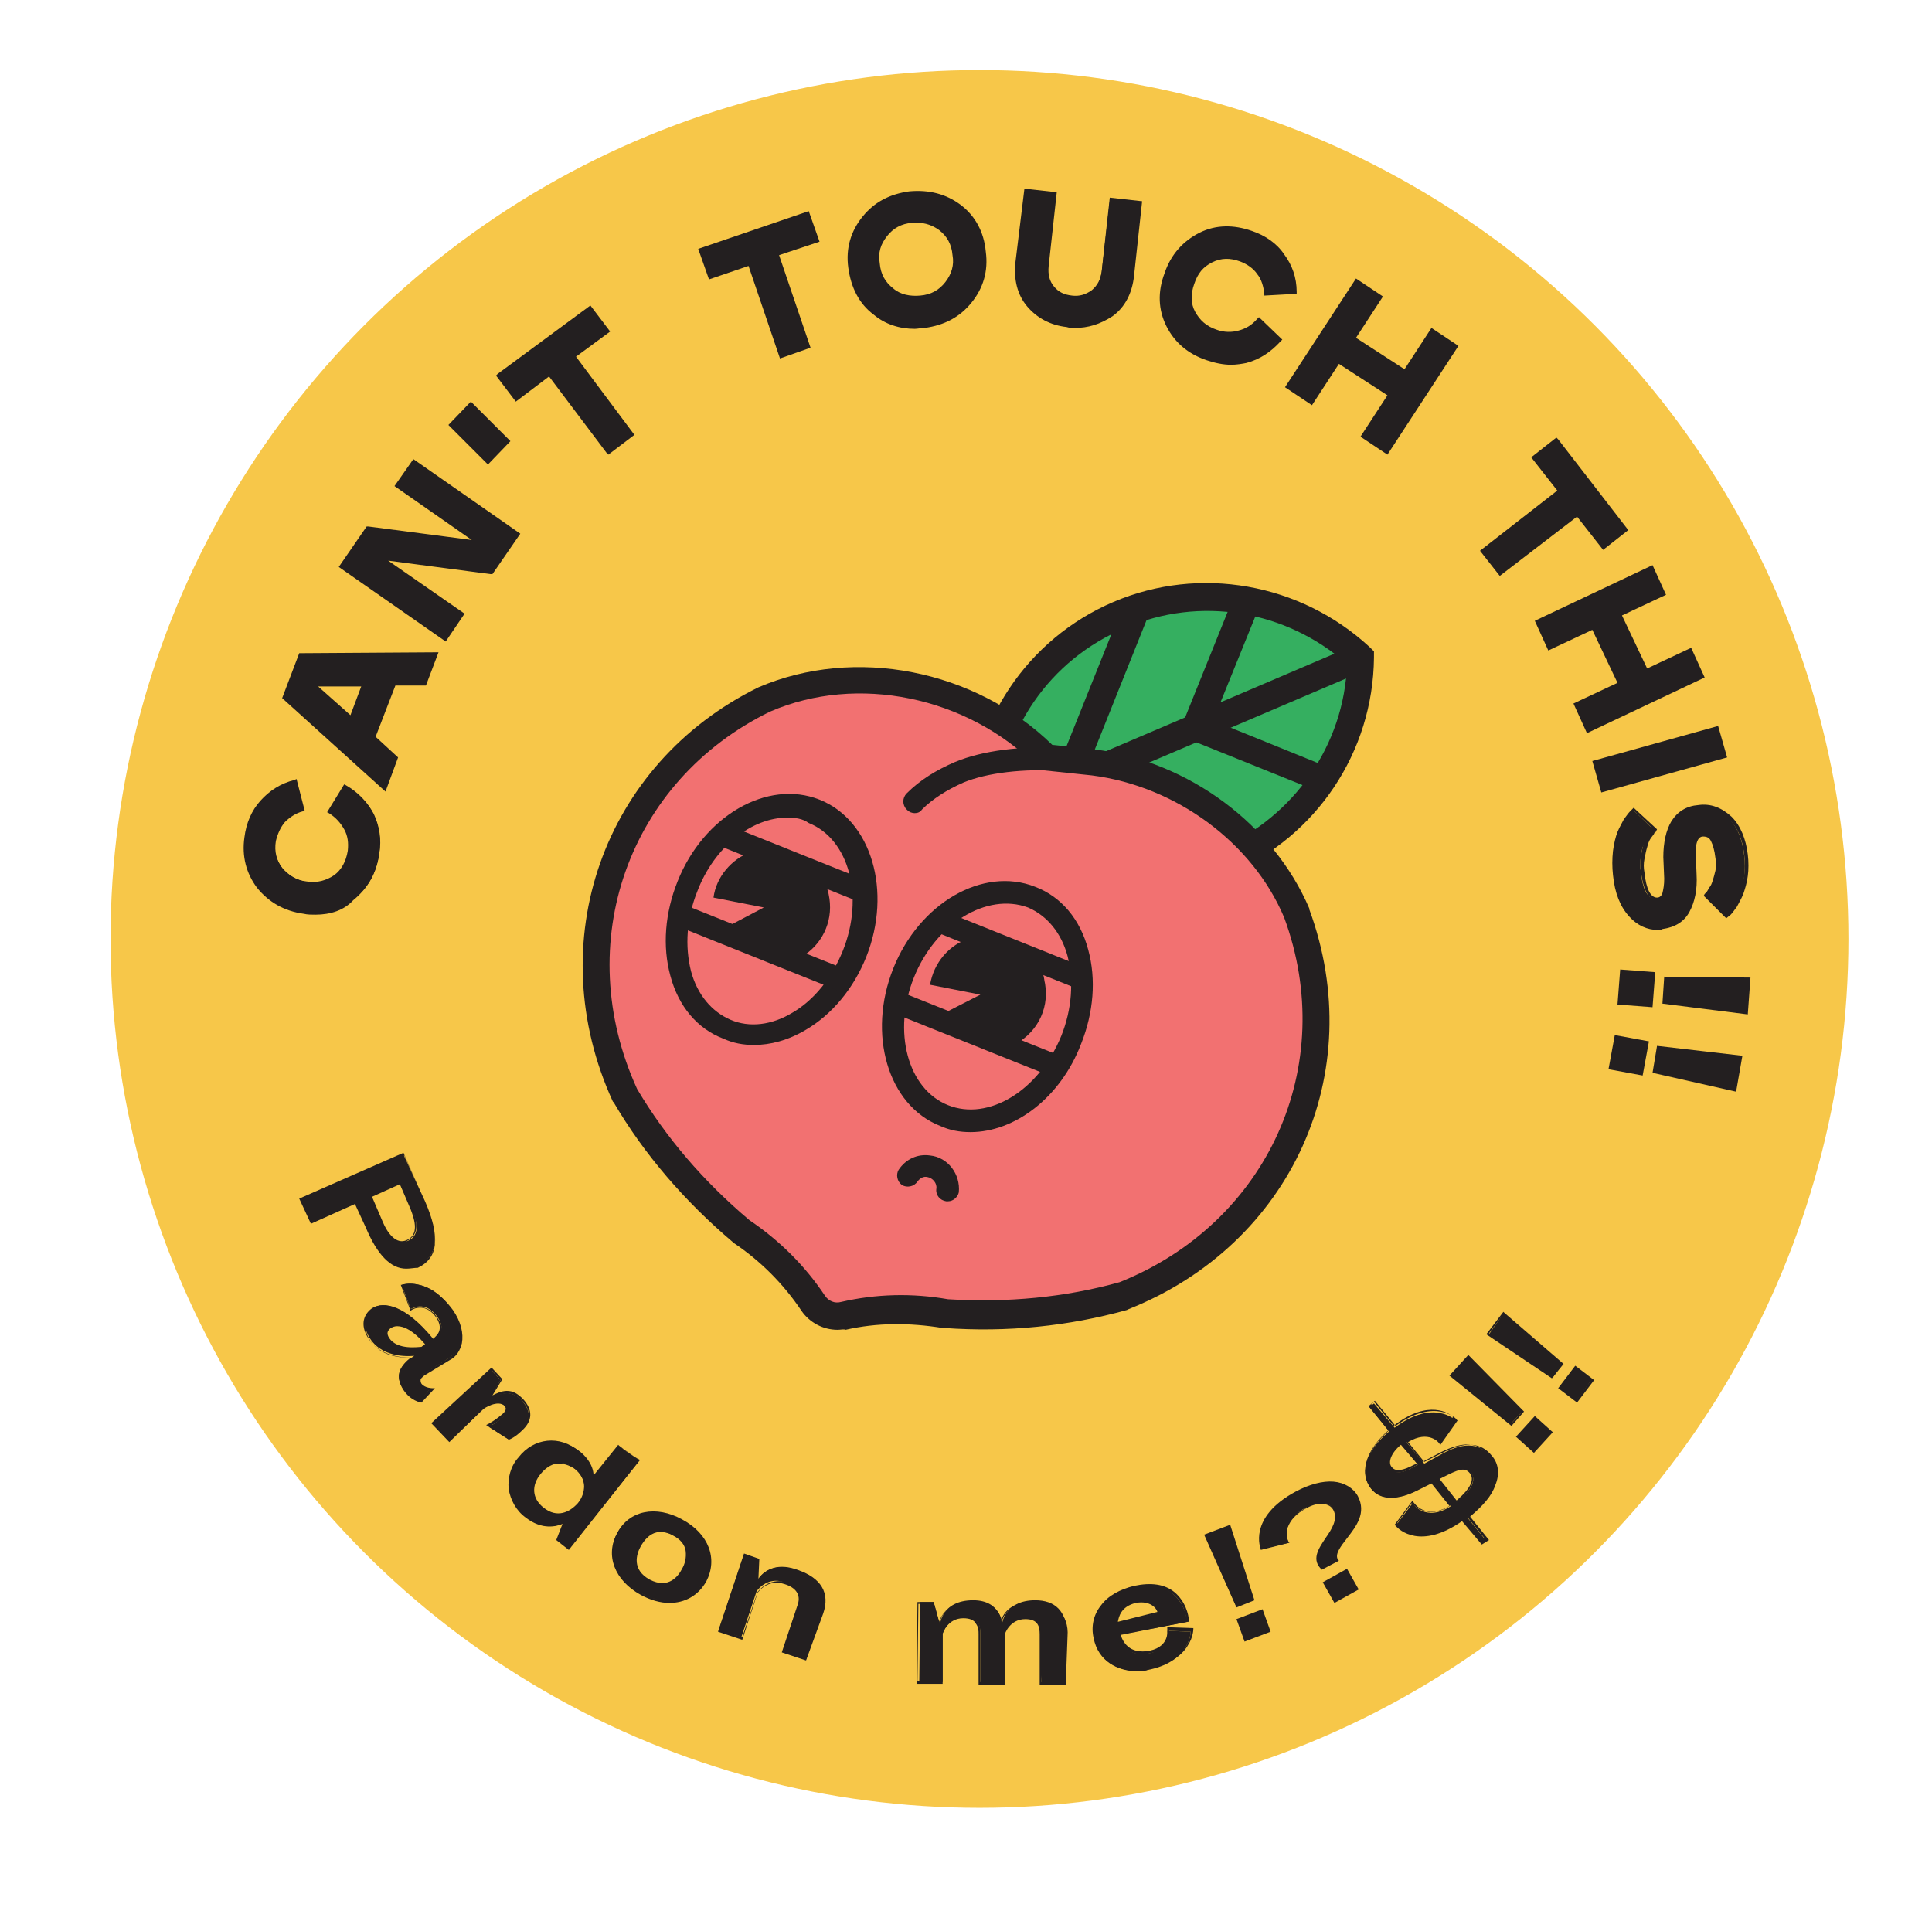 <?xml version="1.0" encoding="utf-8"?>
<!-- Generator: Adobe Illustrator 25.3.0, SVG Export Plug-In . SVG Version: 6.00 Build 0)  -->
<svg version="1.1" id="Layer_1" xmlns="http://www.w3.org/2000/svg" xmlns:xlink="http://www.w3.org/1999/xlink" x="0px" y="0px"
	 viewBox="0 0 215 213" style="enable-background:new 0 0 215 213;" xml:space="preserve">
<style type="text/css">
	.st0{fill:#F27171;}
	.st1{fill:#231F20;}
	.st2{fill:#35AF60;}
	.st3{fill:#F7C749;}
	.st4{fill:#F8BDCF;}
	.st5{fill-rule:evenodd;clip-rule:evenodd;fill:#231F20;}
	.st6{fill-rule:evenodd;clip-rule:evenodd;fill:#F27171;}
	.st7{fill-rule:evenodd;clip-rule:evenodd;fill:#F7C749;}
	.st8{fill-rule:evenodd;clip-rule:evenodd;fill:#F8BDCF;}
</style>
<g>
	<g>
		<circle class="st3" cx="109" cy="104.5" r="96.7"/>
	</g>
	<g>
		<g>
			<path class="st1" d="M37,90.3l1.6-2.7c1.4,0.8,2.4,1.8,3,3.1c0.6,1.3,0.8,2.7,0.6,4.3c-0.3,2.1-1.2,3.8-2.8,5
				c-1.6,1.2-3.4,1.7-5.6,1.4c-2.2-0.3-3.8-1.2-5-2.8c-1.2-1.6-1.6-3.4-1.3-5.5c0.2-1.6,0.8-2.9,1.7-4c0.9-1.1,2.2-1.8,3.7-2.2
				l0.8,3c-0.9,0.3-1.6,0.7-2.1,1.3c-0.6,0.6-0.9,1.3-1,2.2c-0.2,1.2,0.1,2.3,0.8,3.2c0.7,0.9,1.7,1.4,2.9,1.6
				c1.3,0.2,2.3-0.1,3.2-0.7c0.9-0.7,1.4-1.6,1.6-2.9c0.1-0.9,0-1.8-0.4-2.5C38.4,91.4,37.8,90.8,37,90.3z"/>
			<path class="st1" d="M35.1,101.8c-0.4,0-0.9,0-1.3-0.1c-2.2-0.3-3.9-1.3-5.2-2.9c-1.2-1.6-1.7-3.5-1.4-5.6c0.2-1.6,0.8-3,1.8-4.1
				c1-1.1,2.2-1.9,3.8-2.3l0.2-0.1l0.9,3.5l-0.2,0.1c-0.8,0.2-1.5,0.7-2,1.2c-0.5,0.6-0.8,1.3-1,2.1c-0.2,1.2,0.1,2.2,0.7,3
				c0.7,0.8,1.6,1.4,2.7,1.5c1.2,0.2,2.2-0.1,3.1-0.7c0.8-0.6,1.3-1.5,1.5-2.7c0.1-0.9,0-1.7-0.4-2.4c-0.4-0.7-0.9-1.3-1.7-1.8
				l-0.2-0.1l1.9-3.1l0.2,0.1c1.4,0.8,2.4,1.9,3.1,3.2c0.6,1.3,0.9,2.8,0.6,4.4c-0.3,2.2-1.3,3.9-2.9,5.2
				C38.3,101.3,36.8,101.8,35.1,101.8z M32.8,87.3c-1.3,0.4-2.5,1.1-3.3,2c-0.9,1-1.5,2.3-1.7,3.8c-0.3,2,0.2,3.7,1.3,5.3
				c1.1,1.5,2.7,2.4,4.8,2.7c2.1,0.3,3.9-0.1,5.4-1.3c1.5-1.2,2.4-2.8,2.7-4.8c0.2-1.5,0-2.9-0.6-4.2c-0.6-1.2-1.5-2.1-2.7-2.9
				l-1.4,2.2c0.7,0.5,1.3,1.1,1.6,1.8c0.4,0.8,0.6,1.7,0.4,2.7c-0.2,1.3-0.8,2.3-1.7,3c-0.9,0.7-2.1,1-3.4,0.8
				c-1.3-0.2-2.3-0.8-3-1.7c-0.7-1-1-2.1-0.8-3.4c0.1-0.9,0.5-1.7,1.1-2.4c0.5-0.6,1.2-1,2-1.3L32.8,87.3z"/>
		</g>
		<g>
			<path class="st1" d="M48.4,72.9l-1.2,3.2l-3.4,0l-2.3,6l2.5,2.3l-1.2,3.2l-11.2-10l1.8-4.6L48.4,72.9z M34.7,76.1L39,80l1.5-3.8
				L34.7,76.1z"/>
			<path class="st1" d="M42.9,88.1L31.4,77.7l1.9-5l15.5-0.1l-1.4,3.7l-3.4,0l-2.2,5.7l2.5,2.3L42.9,88.1z M32,77.6l10.8,9.7l1-2.7
				l-2.5-2.3l2.4-6.4l3.4,0l1-2.7l-14.5,0.1L32,77.6z M39.1,80.4L34,75.9l6.8,0L39.1,80.4z M35.4,76.4l3.6,3.2l1.2-3.2L35.4,76.4z"
				/>
		</g>
		<g>
			<path class="st1" d="M57.5,59.6l-2.9,4.2l-12.4-1.7l9.2,6.4l-1.8,2.5l-11.5-8l2.9-4.1l12.6,1.7l-9.3-6.4l1.8-2.5L57.5,59.6z"/>
			<path class="st1" d="M49.6,71.4l-11.9-8.3l3.1-4.5l0.2,0l11.5,1.5l-8.6-6l2.1-3l11.9,8.3l-3.1,4.5l-0.2,0l-11.4-1.5l8.5,5.9
				L49.6,71.4z M38.4,63l11.1,7.7l1.5-2.1l-9.8-6.8l13.3,1.8l2.7-3.9L46.1,52l-1.5,2.1l9.9,6.9l-13.4-1.8L38.4,63z"/>
		</g>
		<g>
			<path class="st1" d="M56.5,49.1l-2.2,2.2l-4-4l2.2-2.2L56.5,49.1z"/>
			<path class="st1" d="M54.3,51.7l-4.4-4.4l2.5-2.6l4.4,4.4L54.3,51.7z M50.6,47.3l3.7,3.7l1.8-1.8l-3.7-3.7L50.6,47.3z"/>
		</g>
		<g>
			<path class="st1" d="M65.6,34.4l1.9,2.5l-3.8,2.8l6.5,8.7l-2.5,1.9l-6.5-8.7l-3.7,2.8l-1.9-2.5L65.6,34.4z"/>
			<path class="st1" d="M67.7,50.6l-0.2-0.2l-6.4-8.5l-3.7,2.8l-2.2-2.9l0.2-0.2L65.7,34l2.2,2.9l-3.8,2.8l6.5,8.7L67.7,50.6z
				 M61.3,41.2l0.2,0.2l6.4,8.5l2.1-1.6l-6.5-8.7l3.8-2.8l-1.6-2.1L56,41.9l1.6,2.1L61.3,41.2z"/>
		</g>
		<g>
			<path class="st1" d="M89.8,23.8l1,2.9l-4.5,1.5l3.5,10.3l-2.9,1l-3.5-10.3L79,30.8l-1-2.9L89.8,23.8z"/>
			<path class="st1" d="M86.8,39.9l-3.5-10.3l-4.4,1.5l-1.2-3.4L90,23.5l1.2,3.4l-4.5,1.5l3.5,10.3L86.8,39.9z M83.6,28.9l3.5,10.3
				l2.5-0.8l-3.5-10.3l4.5-1.5l-0.8-2.5L78.3,28l0.8,2.5L83.6,28.9z"/>
		</g>
		<g>
			<path class="st1" d="M94.6,29.7c-0.2-2.2,0.3-4,1.5-5.5c1.3-1.5,2.9-2.4,5-2.7c2.1-0.2,3.9,0.2,5.5,1.5c1.6,1.2,2.5,2.9,2.7,5.1
				c0.2,2.2-0.3,4-1.5,5.5c-1.3,1.5-2.9,2.4-5,2.7c-2.1,0.2-4-0.2-5.5-1.4C95.7,33.6,94.8,31.9,94.6,29.7z M106.3,28.4
				c-0.1-1.3-0.7-2.2-1.6-2.9c-0.9-0.7-2-1-3.2-0.8c-1.2,0.1-2.2,0.7-2.9,1.6c-0.7,0.9-1,2-0.9,3.2c0.1,1.3,0.7,2.2,1.6,2.9
				c0.9,0.7,2,1,3.2,0.8c1.2-0.1,2.2-0.7,2.9-1.6C106.1,30.7,106.4,29.6,106.3,28.4z"/>
			<path class="st1" d="M101.8,36.6c-1.7,0-3.3-0.5-4.6-1.6c-1.6-1.2-2.5-3-2.8-5.2l0,0c-0.3-2.2,0.3-4.1,1.6-5.7
				c1.3-1.6,3-2.5,5.2-2.8c2.2-0.2,4.1,0.3,5.7,1.5c1.6,1.2,2.6,3,2.8,5.2c0.3,2.2-0.3,4.1-1.6,5.7c-1.3,1.6-3,2.5-5.2,2.8
				C102.5,36.5,102.1,36.6,101.8,36.6z M94.8,29.7c0.2,2.1,1.1,3.7,2.6,4.9c1.5,1.2,3.3,1.6,5.3,1.4c2-0.2,3.7-1.1,4.9-2.6
				c1.2-1.5,1.7-3.3,1.5-5.4c-0.2-2.1-1.1-3.7-2.6-4.9c-1.5-1.2-3.3-1.6-5.3-1.4c-2,0.2-3.7,1.1-4.9,2.6
				C95.1,25.8,94.6,27.6,94.8,29.7L94.8,29.7z M101.8,33.5c-1,0-2-0.3-2.8-0.9c-1-0.7-1.5-1.8-1.7-3.1c-0.1-1.3,0.2-2.4,0.9-3.4
				c0.8-1,1.8-1.5,3.1-1.7c1.3-0.2,2.5,0.1,3.4,0.9c1,0.7,1.5,1.8,1.7,3.1l0,0c0.1,1.3-0.2,2.4-0.9,3.4c-0.8,1-1.8,1.5-3.1,1.7
				C102.3,33.4,102.1,33.5,101.8,33.5z M102.1,24.8c-0.2,0-0.4,0-0.6,0c-1.2,0.1-2.1,0.6-2.8,1.5c-0.7,0.9-1,1.8-0.8,3
				c0.1,1.2,0.6,2.1,1.5,2.8c0.8,0.7,1.9,0.9,3,0.8c1.2-0.1,2.1-0.6,2.8-1.5c0.7-0.9,1-1.9,0.8-3c-0.1-1.2-0.6-2.1-1.5-2.8
				C103.8,25.1,103,24.8,102.1,24.8z"/>
		</g>
		<g>
			<path class="st1" d="M126.6,22.7l-0.9,8c-0.2,1.9-1,3.3-2.3,4.3c-1.3,1-2.9,1.4-4.6,1.2c-1.8-0.2-3.2-0.9-4.2-2.2
				c-1.1-1.3-1.5-2.9-1.3-4.7l0.9-8l3.1,0.4l-0.9,7.9c-0.1,1,0.1,1.9,0.6,2.5c0.5,0.6,1.2,1,2.1,1.1c0.9,0.1,1.7-0.1,2.3-0.6
				c0.7-0.5,1-1.3,1.2-2.3l0.9-7.9L126.6,22.7z"/>
			<path class="st1" d="M119.6,36.5c-0.3,0-0.6,0-0.9-0.1c-1.8-0.2-3.3-1-4.4-2.3c-1.1-1.3-1.5-3-1.3-4.9L114,21l3.6,0.4l-0.9,8.2
				c-0.1,1,0.1,1.7,0.6,2.3c0.5,0.6,1.1,0.9,2,1c0.8,0.1,1.5-0.1,2.2-0.6c0.6-0.5,1-1.2,1.1-2.1l0.9-8.2l3.6,0.4l-0.9,8.3
				c-0.2,1.9-1,3.5-2.4,4.5C122.4,36.1,121.1,36.5,119.6,36.5z M114.4,21.5l-0.9,7.8c-0.2,1.8,0.2,3.3,1.2,4.6
				c1,1.2,2.4,1.9,4.1,2.1c1.7,0.2,3.2-0.2,4.4-1.2c1.3-1,2-2.4,2.2-4.2l0.9-7.8l-2.6-0.3l-0.9,7.7c-0.1,1.1-0.5,1.9-1.3,2.5
				c-0.7,0.5-1.5,0.8-2.5,0.7c-1-0.1-1.7-0.5-2.3-1.2c-0.6-0.7-0.8-1.6-0.7-2.7l0.9-7.7L114.4,21.5z"/>
		</g>
		<g>
			<path class="st1" d="M140,35.7l2.3,2.1c-1,1.2-2.3,2-3.6,2.3c-1.4,0.4-2.8,0.3-4.3-0.3c-2-0.7-3.5-2-4.3-3.7
				c-0.9-1.8-0.9-3.7-0.2-5.7c0.7-2,2-3.5,3.8-4.3c1.8-0.8,3.7-0.9,5.6-0.2c1.5,0.5,2.7,1.4,3.5,2.5s1.3,2.5,1.4,4l-3.1,0.2
				c-0.1-0.9-0.4-1.7-0.8-2.3c-0.5-0.7-1.1-1.1-2-1.4c-1.2-0.4-2.3-0.4-3.3,0.1c-1,0.5-1.7,1.3-2.2,2.5c-0.4,1.2-0.4,2.3,0.1,3.3
				c0.5,1,1.3,1.7,2.5,2.1c0.9,0.3,1.8,0.4,2.6,0.1C138.7,36.8,139.4,36.4,140,35.7z"/>
			<path class="st1" d="M137,40.6c-0.9,0-1.8-0.2-2.7-0.5c-2.1-0.7-3.6-2-4.5-3.8c-0.9-1.8-1-3.8-0.2-5.9c0.7-2.1,2.1-3.6,3.9-4.5
				c1.8-0.9,3.8-0.9,5.8-0.2c1.5,0.5,2.8,1.4,3.6,2.6c0.9,1.2,1.4,2.6,1.4,4.2l0,0.2l-3.6,0.2l0-0.2c-0.1-0.8-0.3-1.6-0.8-2.2
				c-0.4-0.6-1.1-1.1-1.9-1.4c-1.1-0.4-2.1-0.4-3.1,0.1c-1,0.5-1.6,1.2-2,2.4c-0.4,1.1-0.4,2.2,0.1,3.1c0.5,0.9,1.2,1.6,2.4,2
				c0.8,0.3,1.7,0.3,2.4,0.1c0.8-0.2,1.5-0.6,2.1-1.3l0.2-0.2l2.6,2.5l-0.2,0.2c-1.1,1.2-2.3,2-3.8,2.4
				C138.2,40.5,137.6,40.6,137,40.6z M136.6,25.7c-1,0-2,0.2-2.9,0.7c-1.7,0.8-2.9,2.2-3.6,4.2c-0.7,2-0.6,3.9,0.2,5.5
				c0.8,1.7,2.2,2.9,4.2,3.6c1.5,0.5,2.9,0.6,4.2,0.3c1.3-0.3,2.4-1,3.4-2l-1.9-1.8c-0.6,0.6-1.3,1-2.1,1.2
				c-0.9,0.2-1.8,0.2-2.7-0.1c-1.2-0.4-2.1-1.2-2.6-2.3c-0.5-1.1-0.5-2.3-0.1-3.5c0.4-1.2,1.2-2.1,2.3-2.6c1.1-0.5,2.3-0.6,3.5-0.1
				c0.9,0.3,1.6,0.8,2.1,1.5c0.5,0.6,0.7,1.4,0.9,2.2l2.6-0.2c-0.1-1.4-0.6-2.6-1.3-3.6c-0.8-1.1-2-1.9-3.4-2.4
				C138.3,25.8,137.4,25.7,136.6,25.7z"/>
		</g>
		<g>
			<path class="st1" d="M154.4,50.3l-2.6-1.7l3-4.6l-5.9-3.8l-3,4.6l-2.6-1.7l7.6-11.7l2.6,1.7l-3,4.6l5.9,3.8l3-4.6l2.6,1.7
				L154.4,50.3z"/>
			<path class="st1" d="M154.4,50.6l-3-2l3-4.6l-5.4-3.5l-3,4.6l-3-2l7.9-12.1l3,2l-3,4.6l5.4,3.5l3-4.6l3,2L154.4,50.6z
				 M152.1,48.5l2.2,1.4l7.4-11.3l-2.2-1.4l-3,4.6l-6.3-4.1l3-4.6l-2.2-1.4L143.6,43l2.2,1.4l3-4.6l6.3,4.1L152.1,48.5z"/>
		</g>
		<g>
			<path class="st1" d="M180.9,58.9l-2.5,1.9l-2.9-3.7l-8.6,6.7l-1.9-2.5l8.6-6.7l-2.9-3.7l2.5-1.9L180.9,58.9z"/>
			<path class="st1" d="M166.9,64.1l-2.2-2.8l8.6-6.7l-2.9-3.7l2.8-2.2l0.2,0.2l7.8,10.1l-2.8,2.2l-2.9-3.7L166.9,64.1z M165.4,61.3
				l1.6,2.1l8.6-6.7l2.9,3.7l2.1-1.6l-7.3-9.5l-2.1,1.6l2.9,3.7L165.4,61.3z"/>
		</g>
		<g>
			<path class="st1" d="M176.7,81.3l-1.3-2.8l4.9-2.3l-3-6.3l-4.9,2.3l-1.3-2.8l12.7-6l1.3,2.8l-4.9,2.3l3,6.3l4.9-2.3l1.3,2.8
				L176.7,81.3z"/>
			<path class="st1" d="M176.6,81.6l-1.5-3.3l4.9-2.3l-2.8-5.9l-4.9,2.3l-1.5-3.3l0.2-0.1l12.9-6.1l1.5,3.3l-4.9,2.3l2.8,5.9
				l4.9-2.3l1.5,3.3l-0.2,0.1L176.6,81.6z M175.7,78.6l1.1,2.4l12.2-5.8l-1.1-2.4l-4.9,2.3l-3.2-6.8l4.9-2.3l-1.1-2.3l-12.2,5.8
				l1.1,2.4l4.9-2.3l3.2,6.8L175.7,78.6z"/>
		</g>
		<g>
			<path class="st1" d="M178.4,87.9l-0.8-3l13.5-3.8l0.8,3L178.4,87.9z"/>
			<path class="st1" d="M178.2,88.2l-1-3.5l14-3.9l1,3.5L178.2,88.2z M177.9,85.1l0.7,2.5l13-3.6l-0.7-2.5L177.9,85.1z"/>
		</g>
		<g>
			<path class="st1" d="M179.7,97.4c-0.1-0.9-0.1-1.8,0-2.6c0.1-0.8,0.3-1.5,0.5-2s0.5-1,0.7-1.4c0.2-0.4,0.5-0.7,0.6-0.9l0.3-0.3
				l2.2,2.1c0,0.1-0.1,0.1-0.2,0.2c-0.1,0.1-0.2,0.3-0.4,0.6c-0.2,0.3-0.3,0.7-0.5,1s-0.2,0.8-0.3,1.3s-0.1,1.1,0,1.6
				c0.2,2.1,0.8,3.1,1.7,3c0.4,0,0.7-0.3,0.8-0.7s0.2-1,0.2-1.6l-0.1-2.4c0-1.6,0.2-2.9,0.9-3.8c0.6-1,1.6-1.6,2.9-1.7
				c1.3-0.2,2.5,0.3,3.4,1.3c1,1,1.5,2.4,1.7,4.1c0.1,0.8,0.1,1.6,0,2.4c-0.1,0.8-0.3,1.4-0.5,1.9c-0.2,0.5-0.5,0.9-0.7,1.3
				s-0.5,0.7-0.6,0.8l-0.3,0.3l-2.1-2.2c0,0,0.1-0.1,0.2-0.2c0.1-0.1,0.2-0.2,0.4-0.5c0.2-0.3,0.3-0.5,0.4-0.8
				c0.1-0.3,0.2-0.7,0.3-1.2c0.1-0.5,0.1-1,0-1.5c-0.2-1.8-0.8-2.7-1.7-2.6c-0.7,0.1-1,0.8-1,2.1l0.1,2.4c0.1,1.7-0.2,3-0.8,4.1
				c-0.6,1-1.5,1.6-2.9,1.8c-1.4,0.2-2.6-0.3-3.5-1.3C180.5,100.9,179.9,99.4,179.7,97.4z"/>
			<path class="st1" d="M184.5,103.5c-1.2,0-2.3-0.5-3.2-1.5c-1-1.1-1.6-2.6-1.8-4.6l0,0c-0.1-0.9-0.1-1.8,0-2.7
				c0.1-0.8,0.3-1.6,0.5-2.1c0.2-0.5,0.5-1,0.7-1.4c0.3-0.4,0.5-0.7,0.7-0.9l0.4-0.4l2.6,2.4l-0.1,0.2c0,0.1-0.1,0.1-0.2,0.2
				c0,0.1-0.1,0.2-0.4,0.6c-0.2,0.3-0.3,0.6-0.4,1c-0.1,0.3-0.2,0.8-0.3,1.3c-0.1,0.5-0.1,1,0,1.5c0.2,1.9,0.7,2.8,1.4,2.8
				c0.3,0,0.5-0.2,0.6-0.5c0.1-0.4,0.2-0.9,0.2-1.6l-0.1-2.4c0-1.6,0.3-3,0.9-4c0.7-1.1,1.7-1.7,3-1.8c1.4-0.2,2.6,0.3,3.7,1.3
				c1,1,1.6,2.5,1.8,4.2c0.1,0.8,0.1,1.7,0,2.4c-0.1,0.8-0.3,1.4-0.5,2c-0.2,0.5-0.5,1-0.7,1.4c-0.3,0.4-0.5,0.7-0.7,0.9l-0.5,0.4
				l-2.5-2.5l0.1-0.2c0,0,0.1-0.1,0.2-0.2c0,0,0.1-0.1,0.3-0.5c0.2-0.2,0.3-0.5,0.4-0.8c0.1-0.3,0.2-0.7,0.3-1.1
				c0.1-0.5,0.1-0.9,0-1.4c-0.1-0.9-0.3-1.5-0.5-1.9c-0.2-0.4-0.5-0.5-0.9-0.5c-0.2,0-0.8,0.1-0.8,1.8l0.1,2.4
				c0.1,1.7-0.2,3.1-0.8,4.2c-0.6,1.1-1.6,1.7-3,1.9C184.9,103.5,184.7,103.5,184.5,103.5z M180,97.4c0.2,1.9,0.8,3.3,1.7,4.3
				c0.9,1,2,1.4,3.3,1.3c1.3-0.1,2.1-0.7,2.7-1.7c0.6-1,0.8-2.3,0.8-3.9l-0.1-2.4c0-1.5,0.4-2.2,1.2-2.3c0.5-0.1,1,0.2,1.3,0.7
				c0.3,0.5,0.5,1.2,0.6,2.1c0.1,0.5,0.1,1,0,1.5c-0.1,0.5-0.2,0.9-0.3,1.2c-0.1,0.3-0.3,0.6-0.4,0.9c-0.2,0.3-0.3,0.4-0.4,0.5
				l1.8,1.8l0.1-0.1c0.2-0.2,0.4-0.4,0.6-0.8c0.2-0.4,0.5-0.8,0.7-1.3c0.2-0.5,0.4-1.1,0.5-1.8c0.1-0.7,0.1-1.5,0-2.3
				c-0.2-1.7-0.7-3-1.7-3.9c-0.9-0.9-2-1.3-3.2-1.2c-1.2,0.1-2.1,0.7-2.7,1.6c-0.6,0.9-0.9,2.2-0.8,3.7l0.1,2.4c0,0.7,0,1.3-0.2,1.7
				c-0.2,0.5-0.5,0.8-1,0.8c-1.1,0.1-1.7-1-2-3.2c-0.1-0.6-0.1-1.1,0-1.7c0.1-0.6,0.2-1,0.3-1.4c0.1-0.4,0.3-0.7,0.5-1
				c0.2-0.3,0.3-0.5,0.4-0.7c0,0,0,0,0-0.1l-1.9-1.8l-0.1,0.1c-0.2,0.2-0.4,0.4-0.6,0.8c-0.2,0.4-0.5,0.9-0.7,1.4
				c-0.2,0.5-0.4,1.2-0.5,2C179.9,95.7,179.9,96.5,180,97.4L180,97.4z"/>
		</g>
		<g>
			<path class="st1" d="M180.5,108.2l3.4,0.2l-0.2,3.4l-3.4-0.2L180.5,108.2z M185.4,109l9.1,0.1l-0.2,3.5l-9-1.1L185.4,109z"/>
			<path class="st1" d="M194.5,112.9l-9.5-1.2l0.2-3l9.6,0.1L194.5,112.9z M185.5,111.3l8.5,1l0.2-2.9l-8.6-0.1L185.5,111.3z
				 M183.9,112.1l-3.9-0.3l0.3-3.9l3.9,0.3L183.9,112.1z M180.5,111.4l2.9,0.2l0.2-2.9l-2.9-0.2L180.5,111.4z"/>
		</g>
		<g>
			<path class="st1" d="M179.8,115.4l3.4,0.6l-0.6,3.4l-3.4-0.6L179.8,115.4z M184.6,116.7l9,1.1l-0.6,3.4l-8.8-2L184.6,116.7z"/>
			<path class="st1" d="M193.2,121.5l-9.3-2.1l0.5-3l9.5,1.1L193.2,121.5z M184.5,119l8.3,1.9l0.5-2.9l-8.5-1L184.5,119z
				 M182.8,119.7l-3.8-0.7l0.7-3.8l3.8,0.7L182.8,119.7z M179.5,118.6l2.9,0.5l0.5-2.9l-2.9-0.5L179.5,118.6z"/>
		</g>
	</g>
	<g>
		<g>
			<path class="st1" d="M47.3,133.7c1.7,3.9,1.4,6.1-0.7,7.1c-2.2,1-4-0.3-5.8-4.2l-1.2-2.7l-4.9,2.2l-1.2-2.6l11.4-5L47.3,133.7z
				 M42.5,136c0.7,1.7,1.7,2.6,2.9,2.1c1.2-0.5,1.2-1.9,0.4-3.5l-1.3-2.9l-3.3,1.5L42.5,136z"/>
			<path class="st1" d="M45.2,141.2c-1.7,0-3.2-1.5-4.5-4.6l-1.2-2.6l-4.9,2.2l-1.3-2.8l11.6-5.1l2.4,5.5c1.7,3.9,1.5,6.2-0.8,7.3
				C46.1,141.1,45.7,141.2,45.2,141.2z M39.7,133.7l1.3,2.9c1.7,3.8,3.5,5.1,5.6,4.1c2.1-0.9,2.4-3.1,0.7-6.9l-2.3-5.2l-11.1,4.9
				l1.1,2.4L39.7,133.7z M44.7,138.3c-0.7,0-1.6-0.5-2.4-2.3l-1.3-3l3.5-1.6l1.3,3c1.1,2.4,0.3,3.3-0.5,3.7
				C45.2,138.3,45,138.3,44.7,138.3z M42.6,136c0.5,1.2,1.5,2.6,2.7,2c1.3-0.6,0.9-2.1,0.4-3.4l-1.2-2.8l-3.1,1.4L42.6,136z"/>
		</g>
		<g>
			<path class="st1" d="M46.6,154c0.4,0.6,1.3,0.5,1.3,0.5l-1.1,1.4c0,0-1.1-0.1-1.9-1.3c-1.1-1.6-0.3-2.7,1.2-3.7
				c-0.2,0-3.4,0.4-4.9-1.9c-0.9-1.4-0.8-2.6,0.3-3.4c1.2-0.8,3.6-0.3,6.7,3.5c0.7-0.5,1.4-1.2,0.5-2.5c-1.4-2-3-0.9-3-0.9l-1-2.7
				c0,0,3-1,5.5,2.7c1.6,2.4,1.2,4.5-0.3,5.5L47,153C46.6,153.2,46.4,153.6,46.6,154z M43.3,149c1,1.5,3.7,1,3.7,1l0.5-0.3
				c-1.9-2.3-3.3-2.4-4-2C43.2,147.9,42.8,148.3,43.3,149z"/>
			<path class="st1" d="M46.9,156.1L46.9,156.1c-0.1,0-1.2-0.2-2-1.4c-1.1-1.7-0.2-2.8,0.8-3.6c-1,0-3.4-0.2-4.6-2
				c-1-1.4-0.8-2.7,0.3-3.5c1.3-0.8,3.7-0.4,6.8,3.4c0.6-0.5,1.1-1.1,0.4-2.3c-1.3-1.9-2.8-0.9-2.8-0.9l-0.1,0.1l-1.1-2.9l0.1,0
				c0,0,0.8-0.3,1.9,0c1,0.2,2.4,0.9,3.8,2.8c0.9,1.3,1.2,2.6,1,3.7c-0.2,0.8-0.6,1.5-1.4,1.9l-2.8,1.7c-0.2,0.2-0.4,0.3-0.4,0.5
				c0,0.1,0,0.2,0.1,0.4v0c0.4,0.5,1.2,0.5,1.2,0.5l0.3,0L46.9,156.1z M46.6,150.8l-0.4,0.3c-1.7,1.1-2,2.2-1.1,3.5
				c0.6,0.9,1.5,1.2,1.7,1.2l0.9-1.1c-0.3,0-0.9-0.1-1.2-0.6l0,0c-0.1-0.2-0.2-0.4-0.1-0.5c0-0.2,0.2-0.5,0.5-0.6l2.8-1.7
				c0.7-0.4,1.1-1,1.2-1.8c0.2-1-0.1-2.3-0.9-3.5c-1.3-1.9-2.6-2.5-3.6-2.7c-0.8-0.2-1.4-0.1-1.6,0l0.9,2.4c0.4-0.2,1.9-0.7,3,1
				c1,1.4,0.2,2.2-0.5,2.7l-0.1,0.1l-0.1-0.1c-3-3.7-5.3-4.2-6.5-3.4c-1,0.7-1.1,1.9-0.3,3.2c1.4,2.1,4.2,1.9,4.8,1.9L46.6,150.8z
				 M46,150.2c-0.9,0-2.1-0.2-2.8-1.2c-0.4-0.6-0.3-1.1,0.3-1.4c0.8-0.5,2.3-0.3,4.2,2l0.1,0.1l-0.7,0.4
				C46.9,150.1,46.5,150.2,46,150.2z M44.2,147.6c-0.3,0-0.5,0.1-0.7,0.2c-0.4,0.3-0.5,0.6-0.2,1.1v0c0.9,1.4,3.3,1,3.6,1l0.4-0.3
				C46,148.1,45,147.6,44.2,147.6z"/>
		</g>
		<g>
			<path class="st1" d="M50,160.4l-1.8-1.9l6.5-6l1,1.1l-1.3,2.3c0,0,2-1.9,3.7,0c1.2,1.4,0.8,2.5-0.1,3.3c-0.8,0.7-1.4,1-1.4,1
				l-2.2-1.4c0,0,0.8-0.4,1.7-1.2c0.5-0.4,0.3-0.8,0.1-1.1c-0.8-0.8-2.4,0.3-2.4,0.3L50,160.4z"/>
			<path class="st1" d="M50,160.5l-2-2.1l0.1-0.1l6.6-6.1l1.2,1.3l-1.1,1.8c0.4-0.2,1-0.5,1.6-0.5c0.7,0,1.2,0.3,1.8,0.9
				c1.1,1.2,1.1,2.4-0.1,3.5c-0.8,0.8-1.4,1-1.4,1l-0.1,0l-2.5-1.6l0.2-0.1c0,0,0.8-0.4,1.7-1.2c0.3-0.3,0.4-0.6,0.1-0.9
				c-0.7-0.7-2.2,0.3-2.2,0.3L50,160.5z M48.4,158.4l1.6,1.8l3.9-3.6c0.1-0.1,1.7-1.2,2.5-0.3c0.3,0.4,0.3,0.8-0.1,1.2
				c-0.7,0.6-1.3,1-1.6,1.1l2,1.3c0.2-0.1,0.7-0.4,1.3-0.9c1.1-1,1.1-2,0.1-3.1c-0.5-0.5-1-0.8-1.6-0.8c0,0-0.1,0-0.1,0
				c-1,0-1.9,0.8-1.9,0.8l-0.6,0.6l1.8-2.9l-0.9-1L48.4,158.4z"/>
		</g>
		<g>
			<path class="st1" d="M69,161c1,0.8,2.2,1.5,2.2,1.5l-7.9,9.9l-1.2-1l0.8-2c0,0-2,1.3-4.2-0.5c-2.1-1.7-2.5-4.4-0.7-6.6
				c1.7-2.1,4.5-2.4,6.6-0.7c1.9,1.6,1.4,3.2,1.4,3.2L69,161z M64.3,167.5c0.9-1.1,1.2-2.8-0.3-4c-1.5-1.2-2.9-0.7-4,0.5
				c-1,1.3-1.1,2.8,0.3,4C61.9,169.2,63.4,168.6,64.3,167.5z"/>
			<path class="st1" d="M63.3,172.5l-1.4-1.1l0.7-1.8c-0.7,0.3-2.3,0.7-4.1-0.7c-1.1-0.8-1.7-2-1.9-3.2c-0.1-1.2,0.2-2.5,1.1-3.5
				c1.7-2.2,4.6-2.5,6.7-0.7c1.4,1.1,1.6,2.3,1.5,2.9l2.9-3.6l0.1,0.1c1,0.8,2.2,1.5,2.2,1.5l0.1,0.1L63.3,172.5z M62.3,171.3l1,0.8
				l7.8-9.7c-0.3-0.2-1.2-0.7-2-1.3l-3.4,4.3l0.2-0.6c0-0.1,0.4-1.6-1.4-3.1c-2.1-1.6-4.7-1.4-6.4,0.7c-0.8,1-1.2,2.2-1,3.3
				c0.1,1.2,0.8,2.2,1.8,3c2.1,1.7,4.1,0.5,4.1,0.5l0.3-0.2L62.3,171.3z M62.1,168.8c-0.6,0-1.2-0.2-1.8-0.7
				c-1.4-1.1-1.5-2.7-0.4-4.1c0.5-0.7,1.2-1.1,1.9-1.2c0.8-0.1,1.5,0.1,2.3,0.7c0.7,0.6,1.1,1.3,1.1,2.1c0,0.7-0.3,1.4-0.8,2l0,0
				C63.9,168.2,63.1,168.8,62.1,168.8z M62.3,162.9c-0.1,0-0.3,0-0.4,0c-0.6,0.1-1.2,0.5-1.7,1.1c-1.1,1.3-1,2.8,0.3,3.8
				c1.5,1.2,2.9,0.5,3.8-0.5l0,0c0.5-0.6,0.7-1.3,0.7-1.9c0-0.7-0.4-1.4-1-1.9C63.4,163.1,62.8,162.9,62.3,162.9z"/>
		</g>
		<g>
			<path class="st1" d="M75.8,169.2c3,1.7,3.9,4.4,2.6,6.7c-1.3,2.3-4,3.1-7.1,1.4c-3-1.6-3.8-4.4-2.6-6.7
				C70,168.4,72.8,167.6,75.8,169.2z M72.2,175.9c1.8,1,3.1,0.1,3.8-1.2c0.7-1.3,0.8-2.9-1-3.8c-1.8-1-3.1-0.1-3.8,1.2
				C70.5,173.3,70.4,174.9,72.2,175.9z"/>
			<path class="st1" d="M74.5,178.4c-1,0-2.1-0.3-3.2-0.9c-2.9-1.6-4-4.4-2.6-6.9c1.3-2.5,4.3-3.1,7.2-1.5l0,0c3,1.6,4,4.4,2.7,6.9
				C77.7,177.6,76.2,178.4,74.5,178.4z M72.7,168.5c-1.6,0-3,0.8-3.8,2.3c-1.3,2.4-0.3,5,2.5,6.5c2.8,1.5,5.6,1,6.9-1.4
				c1.3-2.4,0.3-5-2.6-6.6C74.7,168.8,73.6,168.5,72.7,168.5z M73.6,176.4c-0.5,0-1-0.1-1.5-0.4l0,0c-2.3-1.2-1.5-3.2-1-4
				c0.4-0.8,1.7-2.5,3.9-1.3c0.9,0.5,1.4,1.1,1.5,1.9c0.1,0.7,0,1.4-0.4,2.1C75.5,175.8,74.6,176.4,73.6,176.4z M73.5,170.5
				c-1.1,0-1.8,0.9-2.2,1.6c-0.5,0.9-1,2.6,1,3.7l0,0c2.1,1.1,3.2-0.4,3.6-1.2c0.3-0.5,0.5-1.2,0.4-2c-0.1-0.7-0.6-1.3-1.4-1.7
				C74.4,170.6,73.9,170.5,73.5,170.5z"/>
		</g>
		<g>
			<path class="st1" d="M88.9,178.5c0.4-1.1-0.2-1.9-1.6-2.4c-2-0.7-3.1,1-3.1,1l-1.7,5.1l-2.5-0.8l2.8-8.4l1.5,0.5l-0.1,2.6
				c0,0,1-2.5,4.4-1.4c2.8,0.9,3.5,2.6,2.8,4.8l-1.7,5.2l-2.5-0.8L88.9,178.5z"/>
			<path class="st1" d="M89.7,184.8l-2.7-0.9l1.8-5.4c0.3-1-0.2-1.8-1.5-2.2c-1.8-0.6-2.9,0.8-3,1l-1.7,5.2l-2.7-0.9l2.9-8.7
				l1.7,0.6l-0.1,2.2c0.5-0.7,1.8-1.9,4.3-1c2.7,0.9,3.7,2.6,2.9,4.9L89.7,184.8z M87.3,183.7l2.3,0.8l1.7-5
				c0.7-2.2-0.2-3.8-2.7-4.6c-3.2-1.1-4.2,1.2-4.2,1.3l-0.3,0.6l0.1-3.2l-1.2-0.4l-2.7,8.2l2.3,0.8l1.7-5c0,0,1.2-1.7,3.3-1.1
				c1.9,0.6,1.9,1.7,1.6,2.5L87.3,183.7z"/>
		</g>
		<g>
			<path class="st1" d="M118.5,187.4l-2.6,0l0-5.5c0-0.8-0.2-1.8-1.7-1.9c-1.9,0-2.5,1.9-2.5,1.9l0,5.4l-2.6,0l0-5.5
				c0-0.8-0.2-1.8-1.7-1.9c-1.9,0-2.5,1.9-2.5,1.9l0,5.4l-2.6,0l0.1-8.9l1.5,0l0.7,2.5c0,0,0.2-2.7,3.7-2.7c3.1,0,3.2,2.6,3.2,2.7
				c0-0.2,0.4-2.7,3.7-2.7c2.2,0,3.5,1.2,3.5,3.7L118.5,187.4z"/>
			<path class="st1" d="M118.6,187.5l-2.9,0l0-5.6c0-0.9-0.2-1.7-1.6-1.7c0,0,0,0,0,0c-1.7,0-2.3,1.6-2.3,1.8l0,5.5l-2.9,0l0-5.6
				c0-0.4,0-0.8-0.3-1.2c-0.2-0.4-0.7-0.6-1.4-0.6c0,0,0,0,0,0c-1.7,0-2.3,1.6-2.3,1.8l0,5.5l-2.9,0l0.1-9.1l1.8,0l0.6,2.2
				c0.3-0.8,1.1-2.3,3.7-2.3c0,0,0,0,0.1,0c1.1,0,1.9,0.3,2.5,0.9c0.4,0.4,0.6,0.9,0.7,1.3c0.7-2.1,3.2-2.1,3.7-2.1c0,0,0,0,0,0
				c1.2,0,2.1,0.3,2.7,1c0.6,0.6,1,1.6,0.9,2.8L118.6,187.5z M115.9,187.2l2.4,0l0-5.3c0-1.2-0.3-2.1-0.9-2.7
				c-0.6-0.6-1.4-0.9-2.5-0.9c0,0,0,0-0.1,0c-3,0-3.5,2.1-3.5,2.6l-0.2,0c0,0,0-1-0.7-1.8c-0.5-0.5-1.3-0.8-2.3-0.8c0,0,0,0-0.1,0
				c-3.2,0-3.5,2.5-3.5,2.6l-0.1,0.7l-0.9-3.1l-1.3,0l-0.1,8.6l2.4,0l0.1-5.3c0,0,0.6-2,2.6-2c0,0,0,0,0,0c0.7,0,1.3,0.2,1.6,0.7
				c0.3,0.4,0.3,0.9,0.3,1.3l0,5.4l2.4,0l0.1-5.3c0,0,0.6-2,2.6-2c0,0,0,0,0,0c1.7,0,1.9,1.1,1.9,2L115.9,187.2z"/>
		</g>
		<g>
			<path class="st1" d="M127.9,184c2.4-0.5,2-2.5,2-2.5l2.6,0.1c0,0,0,3.2-4.5,4.2c-2.8,0.6-5.6-0.5-6.2-3.4c-0.5-2.6,1.1-5,4.3-5.7
				c4.9-1,5.9,2.5,6,3.8l-7.6,1.5C124.7,183.2,125.8,184.4,127.9,184z M126.4,178.3c-2.2,0.5-2.1,2.4-2.1,2.4l4.7-1.2
				C129,179.5,128.5,177.8,126.4,178.3z"/>
			<path class="st1" d="M126.6,186c-2.2,0-4.4-1.1-4.9-3.7c-0.3-1.3,0-2.6,0.8-3.6c0.8-1.1,2.1-1.8,3.7-2.2c1.9-0.4,3.4-0.2,4.5,0.7
				c1.2,1,1.6,2.5,1.6,3.2l0,0.1l-0.1,0l-7.5,1.4c0.2,0.7,0.9,2.3,3.3,1.8c2.2-0.5,1.9-2.3,1.9-2.4l0-0.2l2.9,0.1v0.1
				c0,0,0,0.9-0.6,1.8c-0.5,0.9-1.7,2-4,2.5C127.6,186,127.1,186,126.6,186z M127.8,176.6c-0.5,0-1.1,0.1-1.6,0.2
				c-1.5,0.3-2.7,1-3.5,2.1c-0.7,1-1,2.2-0.7,3.4c0.6,3,3.6,3.9,6.1,3.3c1.8-0.4,3.1-1.2,3.9-2.4c0.4-0.7,0.5-1.3,0.5-1.6l-2.4-0.1
				c0,0.5,0,2.1-2.1,2.5h0c-2.2,0.5-3.4-0.8-3.7-2.1l0-0.1l7.7-1.5c0-0.7-0.4-2.1-1.5-2.9C129.7,176.9,128.8,176.6,127.8,176.6z
				 M124.2,180.8l0-0.2c0,0-0.1-2,2.2-2.5c2.2-0.5,2.8,1.2,2.8,1.3l0,0.1L124.2,180.8z M126.4,178.4L126.4,178.4
				c-1.7,0.4-1.9,1.6-2,2.1l4.4-1.1C128.7,179,128,178.1,126.4,178.4z"/>
		</g>
		<g>
			<path class="st1" d="M136.8,169.9l2.6,8.2l-1.8,0.7l-3.5-7.9L136.8,169.9z M137.7,180.3l2.7-1l0.8,2.2l-2.7,1L137.7,180.3z"/>
			<path class="st1" d="M138.5,182.7l-0.9-2.5l2.9-1.1l0.9,2.5L138.5,182.7z M137.9,180.3l0.8,2l2.4-0.9l-0.8-2L137.9,180.3z
				 M137.6,178.9l-3.6-8.1l2.9-1.1l2.7,8.4L137.6,178.9z M134.3,171l3.4,7.6l1.5-0.6l-2.5-8L134.3,171z"/>
		</g>
		<g>
			<path class="st1" d="M148.8,173.7l-1.7,0.9c-2.1-1.8,2.6-4.3,1.4-6.5c-0.5-1-1.8-1.1-3.2-0.3c-3.1,1.7-1.9,3.9-1.9,3.9l-3,0.7
				c0,0-1.5-3.4,3.8-6.2c3.1-1.7,5.8-1.3,6.7,0.4C152.7,169.7,147.8,171.9,148.8,173.7z M147.4,176.1l2.5-1.4l1.1,2.1l-2.5,1.4
				L147.4,176.1z"/>
			<path class="st1" d="M148.5,178.4l-1.3-2.3l2.7-1.5l1.3,2.3L148.5,178.4z M147.5,176.1l1,1.9l2.3-1.2l-1-1.9L147.5,176.1z
				 M147.1,174.7L147.1,174.7c-1.2-1.1-0.4-2.3,0.4-3.5c0.7-1,1.4-2.1,0.9-3.1c-0.2-0.4-0.6-0.7-1.2-0.7c-0.5-0.1-1.2,0.1-1.9,0.5
				c-1.1,0.6-1.7,1.3-2,2.1c-0.3,0.9,0.1,1.6,0.1,1.6l0.1,0.1l-3.2,0.8l0-0.1c0,0-1.5-3.5,3.9-6.4c1.5-0.8,3-1.2,4.2-1.1
				c1.2,0.1,2.2,0.7,2.7,1.6c1,1.9-0.2,3.4-1.2,4.7c-0.7,0.9-1.4,1.8-1,2.4l0.1,0.1L147.1,174.7z M147,167.2c0.1,0,0.2,0,0.2,0
				c0.6,0.1,1.1,0.4,1.4,0.9c0.6,1.1-0.2,2.3-0.9,3.4c-0.8,1.2-1.5,2.2-0.6,3l1.5-0.8c-0.3-0.8,0.3-1.6,1.1-2.6
				c1-1.3,2.1-2.7,1.2-4.4c-0.4-0.8-1.3-1.3-2.5-1.4c-1.2-0.1-2.7,0.2-4.1,1c-2.1,1.2-3.4,2.6-3.8,4.1c-0.2,0.9,0,1.6,0,1.9l2.7-0.6
				c-0.1-0.3-0.3-0.9-0.1-1.6c0.2-0.9,0.9-1.6,2.1-2.2C145.8,167.3,146.5,167.2,147,167.2z"/>
		</g>
		<g>
			<path class="st1" d="M164.9,171.7l-2.1-2.6c-3.7,2.6-6.2,1.8-7.4,0.6l1.8-2.4c0,0,1.4,2.2,4.3,0.3l-2.2-2.6l-1.7,0.9
				c-2.2,1.1-4,1-5-0.2c-1.2-1.5-0.9-4,2-6.4l-2.2-2.7l0.5-0.4l2.3,2.7c4.4-3.3,6.8-0.8,6.8-0.8l-1.8,2.5c0,0-1.3-1.7-3.7-0.1l2,2.4
				l2-1.1c2.7-1.5,4.3-1,5.4,0.3c1.5,1.9,0.3,4.5-2.3,6.6c-0.1,0.1-0.2,0.1-0.3,0.2l2.1,2.6L164.9,171.7z M157.8,163l-1.9-2.3
				c-1.3,1.1-1.7,2.2-1.1,2.8c0.5,0.6,1.5,0.4,2.6-0.3L157.8,163z M160,164.6l2.1,2.6l0.2-0.2c1.5-1.2,2-2.3,1.4-3.1
				c-0.7-0.9-1.6-0.4-3.2,0.4L160,164.6z"/>
			<path class="st1" d="M164.9,171.9l-2.2-2.6c-4.6,3.2-7,1-7.4,0.5l-0.1-0.1l2-2.7l0.1,0.2c0.1,0.1,1.3,2,4,0.4l-2-2.5l-1.6,0.8
				c-2.2,1.1-4.1,1.1-5.1-0.2c-1.6-2-0.2-4.7,1.9-6.5l-2.2-2.7l0.7-0.6l2.3,2.8c4.4-3.2,6.8-0.8,6.8-0.7l0.1,0.1l-1.9,2.7l-0.1-0.1
				c0-0.1-1.2-1.6-3.5-0.2l1.8,2.2l2-1c2.5-1.3,4.3-1.2,5.5,0.3c0.8,0.9,0.9,2.1,0.4,3.3c-0.4,1.2-1.4,2.3-2.7,3.4
				c0,0-0.1,0.1-0.1,0.1c0,0,0,0,0,0l2.1,2.6L164.9,171.9z M162.8,168.9l2.1,2.6l0.3-0.3l-2.1-2.6l0.1-0.1c0,0,0.1-0.1,0.1-0.1
				c0,0,0.1-0.1,0.1-0.1c1.3-1.1,2.2-2.2,2.6-3.3c0.4-1.2,0.3-2.2-0.4-3.1c-1.2-1.4-2.8-1.5-5.2-0.3l-2.1,1.1l-2.1-2.6l0.1-0.1
				c2.1-1.4,3.4-0.3,3.8,0l1.6-2.3c-0.4-0.4-2.7-2-6.5,0.9l-0.1,0.1l-2.2-2.7l-0.3,0.3l2.2,2.7l-0.1,0.1c-2.9,2.4-3.1,4.9-2,6.2
				c1,1.2,2.7,1.2,4.8,0.2l1.8-0.9l2.3,2.8l-0.1,0.1c-1,0.7-2,0.9-2.9,0.7c-0.8-0.2-1.3-0.7-1.5-0.9l-1.6,2.2
				C157.4,171.6,160.5,170.6,162.8,168.9L162.8,168.9z M162,167.3l-2.3-2.8l0.7-0.4c1.6-0.8,2.5-1.3,3.3-0.3c0.6,0.8,0.1,2-1.4,3.3
				L162,167.3z M160.2,164.6l1.9,2.4l0.1-0.1c1.4-1.2,1.9-2.2,1.4-2.9c-0.6-0.8-1.4-0.4-3,0.4L160.2,164.6z M155.5,163.9
				c-0.4,0-0.7-0.1-0.9-0.4c-0.6-0.7-0.1-1.9,1.2-3l0.1-0.1l2.1,2.5l-0.6,0.3C156.8,163.6,156.1,163.9,155.5,163.9z M155.9,160.8
				c-1.1,0.9-1.5,2-1,2.5c0.4,0.5,1.2,0.4,2.5-0.3l0.3-0.1L155.9,160.8z"/>
		</g>
		<g>
			<path class="st1" d="M163.4,151l6,6.1l-1.3,1.4l-6.7-5.4L163.4,151z M168.9,159.9l1.9-2.1l1.8,1.6l-1.9,2.1L168.9,159.9z"/>
			<path class="st1" d="M170.7,161.7l-2-1.8l2.1-2.3l2,1.8L170.7,161.7z M169.1,159.9l1.6,1.4l1.7-1.9l-1.6-1.4L169.1,159.9z
				 M168.2,158.7L168.2,158.7l-6.9-5.6l2.1-2.3l0.1,0.1l6.1,6.2L168.2,158.7z M161.7,153.1l6.5,5.3l1.1-1.2l-5.9-6L161.7,153.1z"/>
		</g>
		<g>
			<path class="st1" d="M167.3,146.2l6.6,5.6l-1.1,1.5l-7.1-4.8L167.3,146.2z M173.5,154.5l1.7-2.3l1.9,1.4l-1.7,2.3L173.5,154.5z"
				/>
			<path class="st1" d="M175.5,156.1l-2.1-1.6l1.9-2.5l2.1,1.6L175.5,156.1z M173.7,154.5l1.7,1.3l1.6-2.1l-1.7-1.3L173.7,154.5z
				 M172.7,153.4l-7.3-4.9l1.9-2.5l0.1,0.1l6.6,5.7L172.7,153.4z M165.7,148.4l6.9,4.7l1-1.3l-6.4-5.4L165.7,148.4z"/>
		</g>
	</g>
	<g>
		<g>
			<path class="st2" d="M151.4,73.2c-7-6.5-17.5-8.7-26.8-4.7c-9.4,4-15,13.1-15.1,22.7c7,6.5,17.5,8.7,26.8,4.7
				C145.7,91.8,151.3,82.7,151.4,73.2z"/>
		</g>
		<g>
			<path class="st1" d="M126.5,99.3c-6.6,0-13.1-2.5-18.1-7.1l-0.5-0.5l0-0.7c0.1-10.5,6.4-19.9,16-24c9.6-4.1,20.8-2.1,28.5,5
				l0.5,0.5l0,0.7c-0.1,10.5-6.4,19.9-16,24C133.5,98.6,130,99.3,126.5,99.3z M111,90.5c6.8,6,16.4,7.6,24.7,4
				c8.3-3.6,13.9-11.6,14.2-20.6c-6.8-6-16.4-7.6-24.7-4C116.8,73.4,111.3,81.4,111,90.5z"/>
		</g>
		<g>
			<path class="st1" d="M109.4,92.6c-0.6,0-1.1-0.3-1.4-0.9c-0.3-0.8,0-1.6,0.8-2l41-17.5c0.8-0.3,1.6,0,2,0.8c0.3,0.8,0,1.6-0.8,2
				l-41,17.5C109.8,92.6,109.6,92.6,109.4,92.6z"/>
		</g>
		<g>
			<path class="st1" d="M146.1,87.7c-0.2,0-0.4,0-0.6-0.1l-14.4-5.8l5.8-14.4c0.3-0.8,1.2-1.1,2-0.8s1.1,1.2,0.8,2l-4.7,11.6
				l11.6,4.7c0.8,0.3,1.1,1.2,0.8,2C147.3,87.4,146.7,87.7,146.1,87.7z"/>
		</g>
		<g>
			<path class="st1" d="M137.5,96.2c-0.2,0-0.4,0-0.6-0.1L116.7,88l8.1-20.2c0.3-0.8,1.2-1.1,2-0.8c0.8,0.3,1.1,1.2,0.8,2l-7,17.5
				l17.5,7c0.8,0.3,1.1,1.2,0.8,2C138.6,95.9,138.1,96.2,137.5,96.2z"/>
		</g>
	</g>
	<g>
		<path class="st0" d="M144.3,101.5c-3.8-8.9-12.6-15.4-22.6-16.8l-5.2-0.5c-8.3-8.3-21.1-10.9-31.4-6.5
			c-16.7,8.2-23.4,27-15.5,44.1c3.4,5.6,7.7,10.7,12.9,15.1c3.2,2.2,6,4.9,8.1,8.1c0.7,1.1,2.1,1.7,3.4,1.4
			c3.7-0.8,7.6-0.9,11.4-0.3c6.8,0.4,13.4-0.2,19.8-2C142.5,137.2,150.7,119,144.3,101.5z"/>
		<path class="st1" d="M93.2,148c-1.6,0-3.1-0.8-4-2.1c-2-3-4.6-5.6-7.6-7.6l-0.1-0.1c-5.3-4.5-9.8-9.7-13.2-15.5l-0.1-0.1
			c-8.1-17.7-1.1-37.6,16.2-46.1c10.7-4.6,24.1-2,32.7,6.4l4.7,0.5c10.6,1.4,19.9,8.4,23.9,17.7l0,0.1c6.7,18.2-2,37.3-20.1,44.5
			l-0.2,0.1c-6.5,1.8-13.3,2.5-20.3,2l-0.2,0c-3.7-0.6-7.3-0.6-10.8,0.2C93.9,147.9,93.6,148,93.2,148z M83.4,135.8
			c3.4,2.3,6.2,5.1,8.4,8.4c0.4,0.6,1.1,0.9,1.8,0.7c3.9-0.9,7.9-1,11.9-0.3c6.6,0.4,13-0.2,19.1-1.9c16.5-6.6,24.4-24.1,18.3-40.6
			c-3.5-8.3-12-14.6-21.4-15.8l-5.7-0.6l-0.4-0.4c-7.8-7.8-20-10.3-29.7-6.1c-15.8,7.7-22.2,25.8-14.8,42
			C74.1,126.6,78.3,131.5,83.4,135.8z"/>
	</g>
	<g>
		<g>
			<g>
				<path class="st1" d="M83.6,94.8c-2.2,0.8-3.9,2.8-4.2,5.1l5.6,1.1l-3.8,2c0,0,7.3,3.9,8,3.5c2.2-1.3,3.5-3.8,3.1-6.5
					c-0.1-0.7-0.3-1.4-0.6-2C91.5,97.6,84,94.7,83.6,94.8z"/>
			</g>
			<g>
				<path class="st1" d="M83.9,116.3c-1.2,0-2.3-0.2-3.4-0.7c-2.9-1.1-5-3.6-5.9-7c-0.9-3.3-0.6-7,0.8-10.5
					c2.9-7.3,10-11.4,15.8-9.1c5.8,2.3,8.1,10.2,5.2,17.5c-1.4,3.5-3.8,6.4-6.7,8.1C87.7,115.8,85.7,116.3,83.9,116.3z M87.6,91
					c-3.9,0-8.1,3.2-10,8.2l0,0c-1.2,3-1.4,6.1-0.7,8.9c0.7,2.6,2.3,4.5,4.4,5.4c2.1,0.9,4.6,0.6,6.9-0.8c2.4-1.4,4.4-3.9,5.6-6.9
					c2.4-6,0.7-12.4-3.8-14.2C89.3,91.1,88.5,91,87.6,91z"/>
			</g>
			<g>
				
					<rect x="87" y="87.2" transform="matrix(0.372 -0.928 0.928 0.372 -33.753 142.228)" class="st1" width="2.5" height="17.7"/>
			</g>
			<g>
				
					<rect x="83.3" y="95.4" transform="matrix(0.372 -0.928 0.928 0.372 -44.813 144.621)" class="st1" width="2.5" height="20.1"/>
			</g>
			<g>
				<path class="st1" d="M108,104.4c-2.4,0.7-4.1,2.8-4.5,5.2l5.6,1.1l-4.3,2.2l-0.8,0.4c1.2,2.5,8.1,3.4,8.6,3.1
					c2.6-1.2,4.2-3.9,3.7-6.9c-0.1-0.4-0.1-0.7-0.2-1S108.3,104.3,108,104.4z"/>
			</g>
			<g>
				<path class="st1" d="M108,126c-1.2,0-2.3-0.2-3.4-0.7c-5.8-2.3-8.1-10.2-5.2-17.5l0,0c2.9-7.3,10-11.4,15.8-9.1
					c2.9,1.1,5,3.6,5.9,7c0.9,3.3,0.6,7-0.8,10.5C118,122.2,112.9,126,108,126z M101.7,108.8c-2.4,6-0.7,12.4,3.8,14.2
					c4.5,1.8,10.1-1.6,12.6-7.7c1.2-3,1.4-6.1,0.7-8.9c-0.7-2.6-2.3-4.5-4.4-5.4C109.8,99.3,104.1,102.8,101.7,108.8L101.7,108.8z"
					/>
			</g>
			<g>
				
					<rect x="111.2" y="96.9" transform="matrix(0.372 -0.928 0.928 0.372 -27.597 170.697)" class="st1" width="2.5" height="17.7"/>
			</g>
			<g>
				
					<rect x="107.4" y="105.1" transform="matrix(0.372 -0.928 0.928 0.372 -38.657 173.089)" class="st1" width="2.5" height="20.1"/>
			</g>
		</g>
	</g>
	<g>
		<path class="st1" d="M105.5,133.7c-0.1,0-0.1,0-0.2,0c-0.7-0.1-1.2-0.7-1.1-1.4c0.1-0.6-0.4-1.2-1-1.3c-0.4-0.1-0.8,0.1-1.1,0.5
			c-0.4,0.6-1.2,0.7-1.7,0.4c-0.6-0.4-0.7-1.2-0.4-1.7c0.8-1.2,2.1-1.8,3.5-1.6c2,0.2,3.4,2.1,3.2,4.1
			C106.6,133.2,106.1,133.7,105.5,133.7z"/>
	</g>
	<g>
		<path class="st1" d="M101.8,90.5c-0.3,0-0.6-0.1-0.9-0.4c-0.5-0.5-0.5-1.3,0-1.8c1.5-1.5,3.3-2.6,5.4-3.5c6-2.5,17.6-2.3,25.5,2
			c0.6,0.3,0.8,1.1,0.5,1.7c-0.3,0.6-1.1,0.8-1.7,0.5c-7.2-3.8-18.1-4.1-23.4-1.9c-1.8,0.8-3.4,1.8-4.6,3
			C102.4,90.4,102.1,90.5,101.8,90.5z"/>
	</g>
</g>
</svg>
